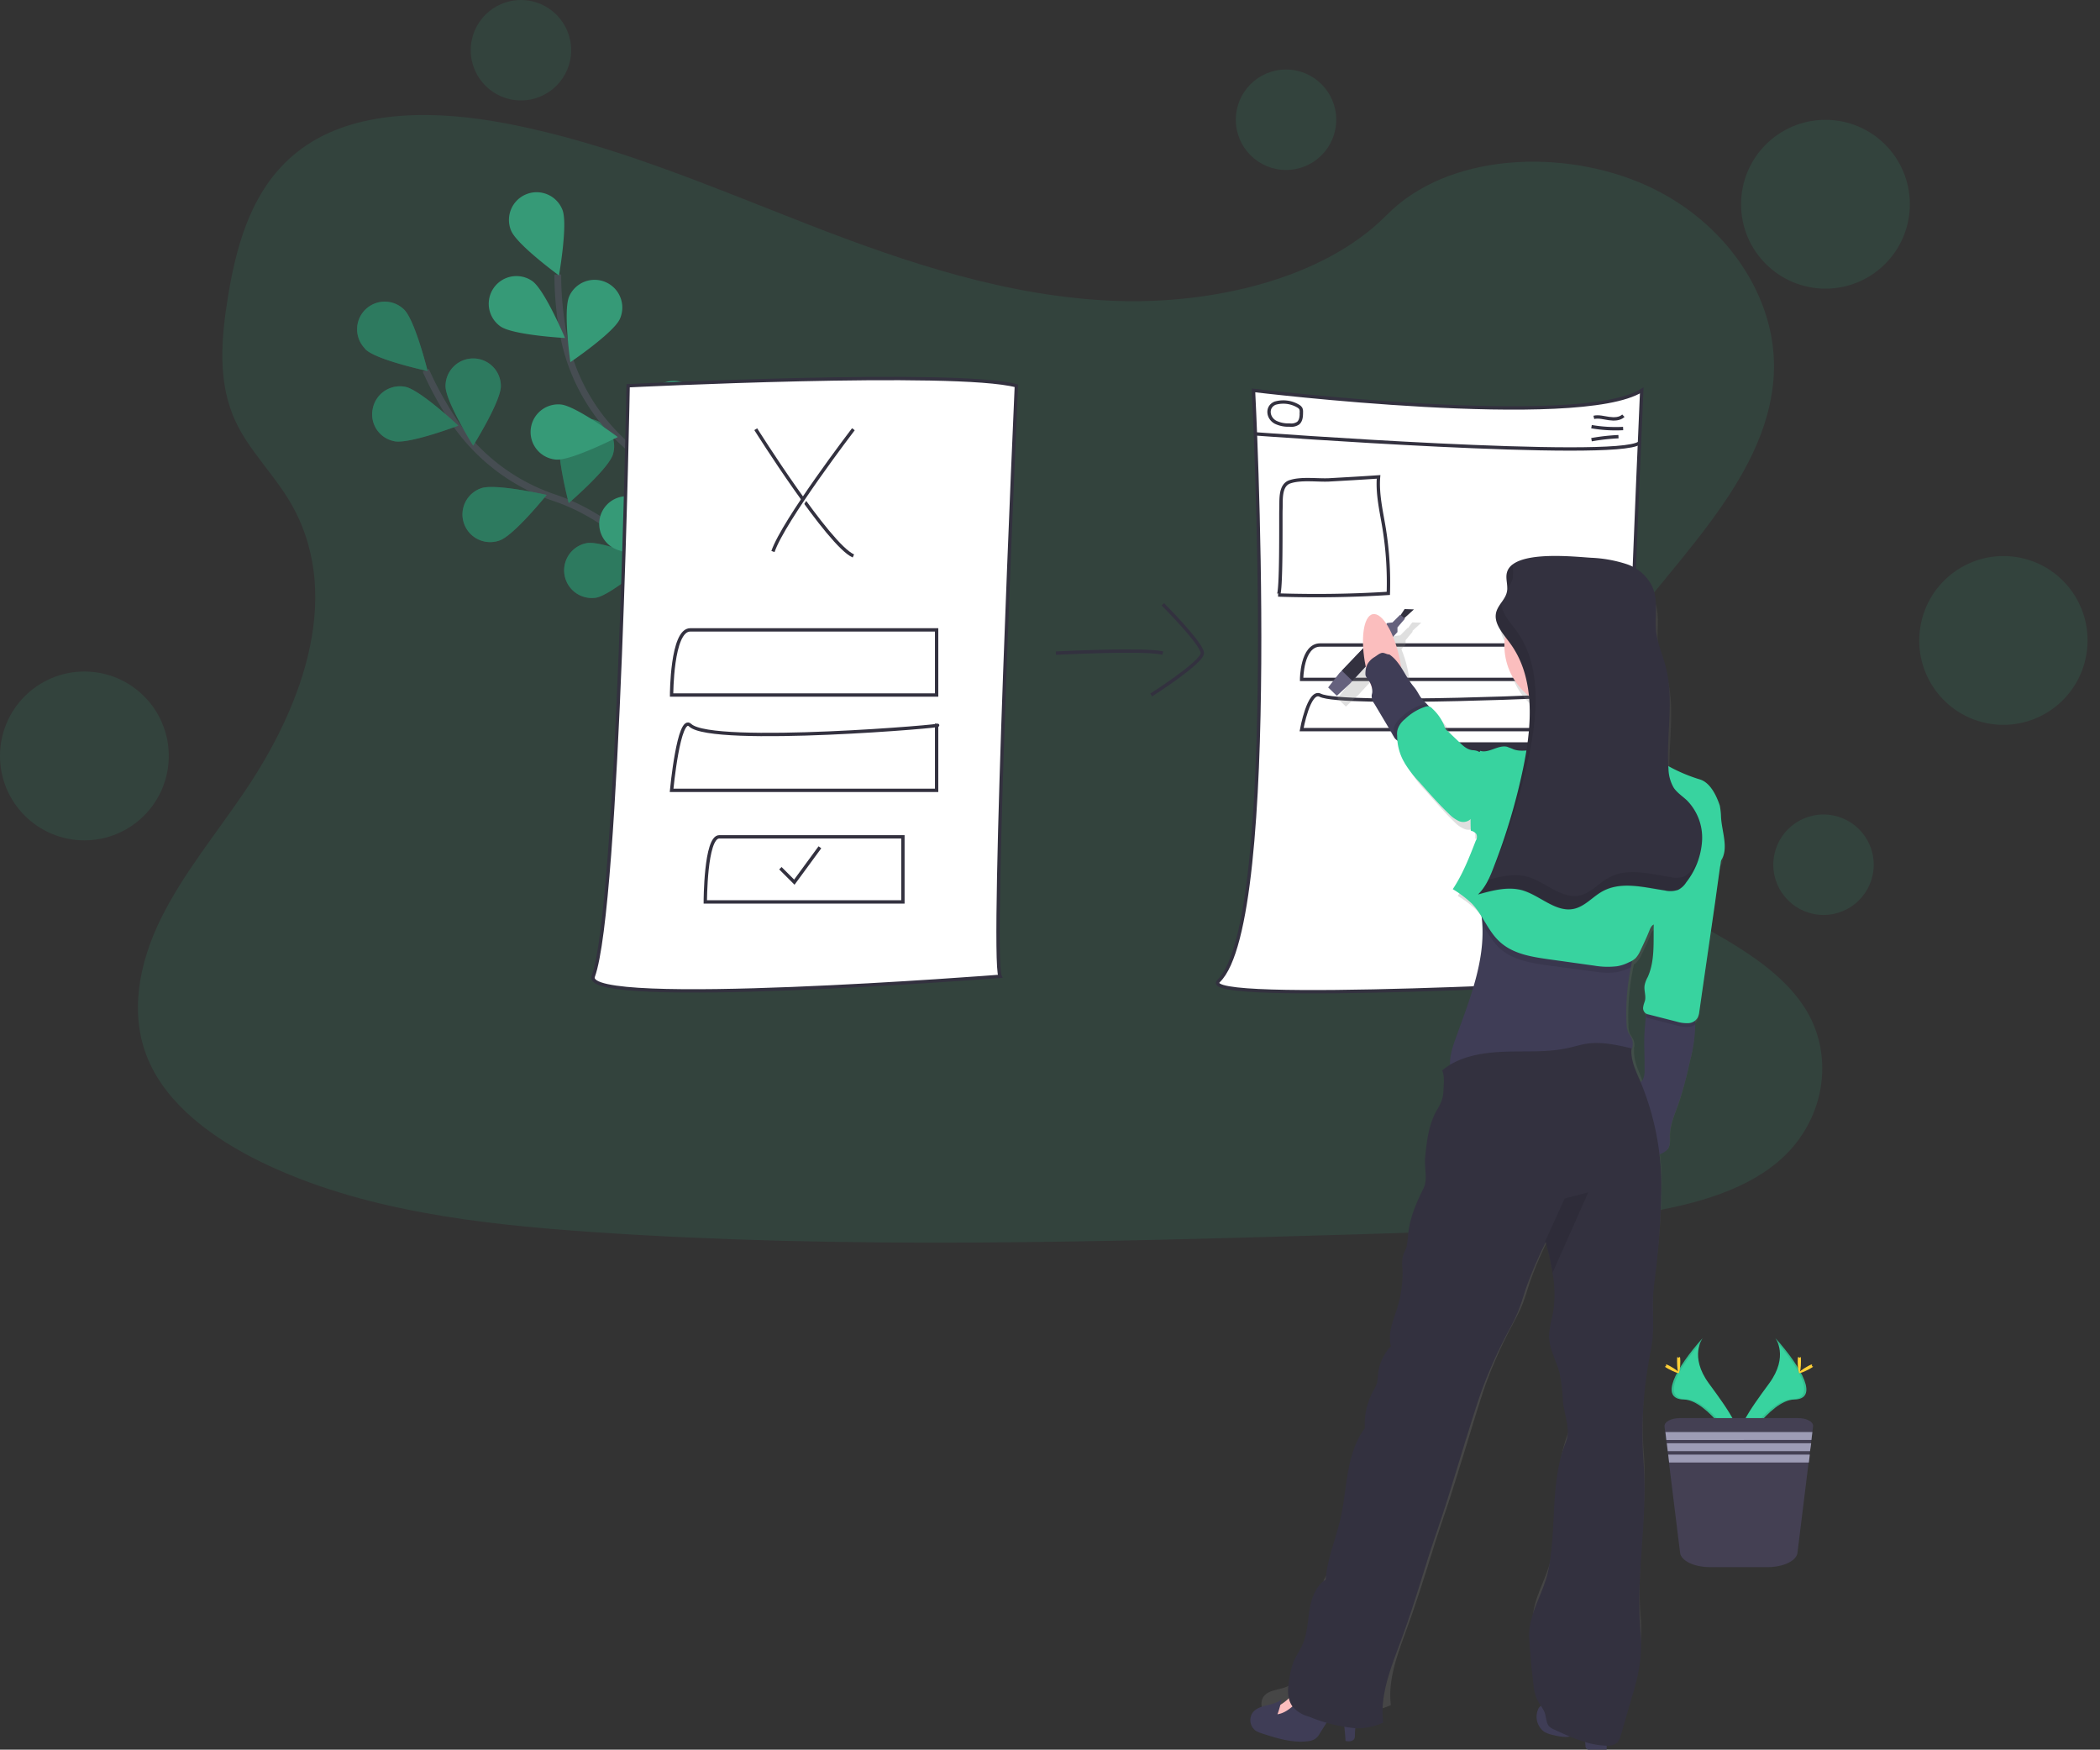 <svg id="Group_6" data-name="Group 6" xmlns="http://www.w3.org/2000/svg" xmlns:xlink="http://www.w3.org/1999/xlink" width="624.726" height="520.43" viewBox="0 0 624.726 520.43">
  <rect x="0" y="0" width="624.726" height="520.43" fill="#333333" stroke="none"/>
  <defs>
    <linearGradient id="linear-gradient" x1="0.488" y1="-0.522" x2="1.486" y2="-0.522" gradientUnits="objectBoundingBox">
      <stop offset="0" stop-color="gray" stop-opacity="0.251"/>
      <stop offset="0.54" stop-color="gray" stop-opacity="0.122"/>
      <stop offset="1" stop-color="gray" stop-opacity="0.102"/>
    </linearGradient>
  </defs>
  <path id="Path_113" data-name="Path 113" d="M306.6,76.888c-32.113-1.142-62.737-11.465-91.922-22.831s-58.171-23.923-89.489-29.929c-20.151-3.871-43.231-4.417-59.461,6.4C50.095,40.953,45.032,58.871,42.3,75.547c-2.035,12.557-3.226,25.71,2.382,37.473,3.871,8.14,10.77,14.989,15.585,22.832C76.9,163,65.134,196.5,47.117,223.009c-8.438,12.458-18.216,24.32-24.767,37.573s-9.53,28.44-3.822,41.94c5.658,13.4,19.109,23.427,33.7,30.525,29.631,14.394,64.524,18.464,98.572,20.8,75.344,5.162,151.134,2.928,226.677.695,27.944-.844,56.036-1.688,83.533-6.006,15.287-2.382,31.071-6.2,42.139-15.387,14.1-11.664,17.57-31.468,8.14-46.11-15.833-24.569-59.56-30.674-70.629-57.029-6.1-14.493.149-30.674,9.033-44.124,18.96-28.887,50.775-54.2,52.463-87.206,1.142-22.683-14.146-45.365-37.771-56.086-24.767-11.217-59.163-9.827-77.428,8.785C368.048,70.485,334.942,77.88,306.6,76.888Z" transform="translate(25.534 12.619)" fill="#38d39f" opacity="0.1"/>
  <g id="abffebd3-2ac6-4c6b-a0d4-e62621854ed7_1_" transform="translate(106.171 57.279)" opacity="0.6">
    <path id="Path_114" data-name="Path 114" d="M219.9,209.432s-19.019-33.681-47.651-43.363a58.653,58.653,0,0,1-29.669-22.2A103.165,103.165,0,0,1,133.8,128.1" transform="translate(-113.312 -75.234)" fill="none" stroke="#535461" stroke-miterlimit="10" stroke-width="2"/>
    <path id="Path_115" data-name="Path 115" d="M106.751,112.739c3.251,3.181,18.466,6.432,18.466,6.432s-3.735-15.077-6.985-18.258a8.216,8.216,0,0,0-11.619,11.619c0,.069.069.138.138.208Z" transform="translate(-104.175 -66.097)" fill="#38d39f"/>
    <path id="Path_116" data-name="Path 116" d="M117.349,151.311c4.426.9,19.019-4.634,19.019-4.634s-11.342-10.651-15.768-11.55a8.243,8.243,0,0,0-9.682,6.5,8.112,8.112,0,0,0,6.432,9.682Z" transform="translate(-106.197 -77.351)" fill="#38d39f"/>
    <path id="Path_117" data-name="Path 117" d="M160.617,194.2c4.288-1.452,14.039-13.555,14.039-13.555s-15.146-3.458-19.434-2.006a8.235,8.235,0,1,0,5.394,15.561Z" transform="translate(-118.205 -90.711)" fill="#38d39f"/>
    <path id="Path_118" data-name="Path 118" d="M202.754,218.628c4.5-.761,16.183-11,16.183-11s-14.316-5.948-18.811-5.256a8.232,8.232,0,0,0,2.628,16.252Z" transform="translate(-131.64 -98.123)" fill="#38d39f"/>
    <path id="Path_119" data-name="Path 119" d="M158.76,131.23c0,4.565-8.23,17.7-8.23,17.7s-8.23-13.14-8.23-17.7a8.23,8.23,0,0,1,16.46,0Z" transform="translate(-115.933 -73.661)" fill="#38d39f"/>
    <path id="Path_120" data-name="Path 120" d="M207.168,159.531c-1.383,4.357-13.14,14.454-13.14,14.454s-3.942-15.077-2.559-19.365a8.225,8.225,0,0,1,15.7,4.91Z" transform="translate(-131.006 -81.629)" fill="#38d39f"/>
    <path id="Path_121" data-name="Path 121" d="M249.9,195.133c-.622,4.5-10.512,16.46-10.512,16.46s-6.432-14.178-5.809-18.673a8.236,8.236,0,1,1,16.322,2.213Z" transform="translate(-144.071 -93.025)" fill="#38d39f"/>
    <path id="Path_122" data-name="Path 122" d="M106.751,112.739c3.251,3.181,18.466,6.432,18.466,6.432s-3.735-15.077-6.985-18.258a8.216,8.216,0,0,0-11.619,11.619c0,.069.069.138.138.208Z" transform="translate(-104.175 -66.097)" opacity="0.25"/>
    <path id="Path_123" data-name="Path 123" d="M117.349,151.311c4.426.9,19.019-4.634,19.019-4.634s-11.342-10.651-15.768-11.55a8.243,8.243,0,0,0-9.682,6.5,8.112,8.112,0,0,0,6.432,9.682Z" transform="translate(-106.197 -77.351)" opacity="0.25"/>
    <path id="Path_124" data-name="Path 124" d="M160.617,194.2c4.288-1.452,14.039-13.555,14.039-13.555s-15.146-3.458-19.434-2.006a8.235,8.235,0,1,0,5.394,15.561Z" transform="translate(-118.205 -90.711)" opacity="0.25"/>
    <path id="Path_125" data-name="Path 125" d="M202.754,218.628c4.5-.761,16.183-11,16.183-11s-14.316-5.948-18.811-5.256a8.232,8.232,0,0,0,2.628,16.252Z" transform="translate(-131.64 -98.123)" opacity="0.25"/>
    <path id="Path_126" data-name="Path 126" d="M158.76,131.23c0,4.565-8.23,17.7-8.23,17.7s-8.23-13.14-8.23-17.7a8.23,8.23,0,0,1,16.46,0Z" transform="translate(-115.933 -73.661)" opacity="0.25"/>
    <path id="Path_127" data-name="Path 127" d="M207.168,159.531c-1.383,4.357-13.14,14.454-13.14,14.454s-3.942-15.077-2.559-19.365a8.225,8.225,0,0,1,15.7,4.91Z" transform="translate(-131.006 -81.629)" opacity="0.25"/>
    <path id="Path_128" data-name="Path 128" d="M249.9,195.133c-.622,4.5-10.512,16.46-10.512,16.46s-6.432-14.178-5.809-18.673a8.236,8.236,0,1,1,16.322,2.213Z" transform="translate(-144.071 -93.025)" opacity="0.25"/>
    <path id="Path_129" data-name="Path 129" d="M236.384,196.1s-3.735-38.522-26-58.993a58.086,58.086,0,0,1-18.12-32.3A97.548,97.548,0,0,1,190.6,86.9" transform="translate(-130.829 -62.527)" fill="none" stroke="#535461" stroke-miterlimit="10" stroke-width="2"/>
    <path id="Path_130" data-name="Path 130" d="M170.228,62.96c1.729,4.219,14.247,13.348,14.247,13.348s2.7-15.284,1.037-19.5a8.239,8.239,0,1,0-15.284,6.155Z" transform="translate(-124.358 -51.659)" fill="#38d39f"/>
    <path id="Path_131" data-name="Path 131" d="M164.334,102.514c3.735,2.628,19.226,3.458,19.226,3.458s-6.017-14.316-9.751-16.944a8.241,8.241,0,0,0-9.475,13.486Z" transform="translate(-121.645 -62.719)" fill="#38d39f"/>
    <path id="Path_132" data-name="Path 132" d="M186.527,159.175c4.5.346,18.327-6.708,18.327-6.708s-12.449-9.267-16.944-9.682a8.225,8.225,0,1,0-1.383,16.391Z" transform="translate(-127.24 -79.752)" fill="#38d39f"/>
    <path id="Path_133" data-name="Path 133" d="M214.982,198.6c4.426,1.107,19.226-3.527,19.226-3.527s-10.72-11.273-15.077-12.449a8.225,8.225,0,1,0-4.91,15.7,5.248,5.248,0,0,1,.761.277Z" transform="translate(-136.33 -91.93)" fill="#38d39f"/>
    <path id="Path_134" data-name="Path 134" d="M210.243,100.822c-1.867,4.15-14.731,12.864-14.731,12.864s-2.213-15.353-.346-19.572a8.251,8.251,0,1,1,15.077,6.708Z" transform="translate(-132.006 -63.24)" fill="#38d39f"/>
    <path id="Path_135" data-name="Path 135" d="M241.512,146.316c-2.974,3.389-17.912,7.884-17.912,7.884s2.49-15.353,5.533-18.742a8.233,8.233,0,1,1,12.38,10.858Z" transform="translate(-141.006 -76.644)" fill="#38d39f"/>
    <path id="Path_136" data-name="Path 136" d="M267.252,196.19C264.9,200.063,251,206.978,251,206.978s-.138-15.561,2.282-19.434a8.214,8.214,0,1,1,13.97,8.645Z" transform="translate(-149.456 -92.353)" fill="#38d39f"/>
  </g>
  <path id="Path_140" data-name="Path 140" d="M169.4,370.9" transform="translate(-158.207 -114.388)" fill="#fff" stroke="#33313f" stroke-miterlimit="10" stroke-width="3"/>
  <path id="Path_142" data-name="Path 142" d="M418.74,164.941s97.515-4.841,115.5,0c0,0-7.608,170.132-4.841,175.665,0,0-124.625,9.751-121.029,0C415.973,319.858,418.74,164.941,418.74,164.941Z" transform="translate(-231.882 -50.205)" fill="#fff" stroke="#33313f" stroke-miterlimit="10" stroke-width="1"/>
  <path id="Path_143" data-name="Path 143" d="M478.3,184.6s21.716,34.511,29.047,37.692" transform="translate(-253.473 -56.932)" fill="#fff" stroke="#33313f" stroke-miterlimit="10" stroke-width="1"/>
  <path id="Path_144" data-name="Path 144" d="M509.629,184.6s-20.748,27.11-23.929,36.378" transform="translate(-255.755 -56.932)" fill="#fff" stroke="#33313f" stroke-miterlimit="10" stroke-width="1"/>
  <path id="Path_145" data-name="Path 145" d="M520.942,270.9H447.633c-5.533,0-5.533,19.365-5.533,19.365h78.842Z" transform="translate(-242.309 -83.547)" fill="#fff" stroke="#33313f" stroke-miterlimit="10" stroke-width="1"/>
  <path id="Path_146" data-name="Path 146" d="M515.385,359.9H460.75c-4.15,0-4.15,19.365-4.15,19.365h58.786Z" transform="translate(-246.781 -110.995)" fill="#fff" stroke="#33313f" stroke-miterlimit="10" stroke-width="1"/>
  <path id="Path_147" data-name="Path 147" d="M520.942,311.757c5.533,0-66.808,6.224-73.309,0-3.389-3.25-5.533,19.365-5.533,19.365h78.842Z" transform="translate(-242.309 -96.049)" fill="#fff" stroke="#33313f" stroke-miterlimit="10" stroke-width="1"/>
  <path id="Path_148" data-name="Path 148" d="M488.9,370.624l4.15,4.15,7.608-10.374" transform="translate(-256.742 -112.383)" fill="#fff" stroke="#33313f" stroke-miterlimit="10" stroke-width="1"/>
  <path id="Path_149" data-name="Path 149" d="M687.634,167.9s96.823,11.757,115.5,0c0,0-7.608,170.132-4.841,175.665,0,0-128.5,7.193-121.029,0C695.933,325.583,687.634,167.9,687.634,167.9Z" transform="translate(-314.737 -51.781)" fill="#fff" stroke="#33313f" stroke-miterlimit="10" stroke-width="1"/>
  <path id="Path_150" data-name="Path 150" d="M711.8,211.4s13.97,22.131,18.673,24.206" transform="translate(-325.486 -65.197)" fill="#fff" stroke="#33313f" stroke-miterlimit="10" stroke-width="3"/>
  <path id="Path_151" data-name="Path 151" d="M731.953,211.4s-13.348,17.5-15.354,23.376" transform="translate(-326.966 -65.197)" fill="#fff" stroke="#33313f" stroke-miterlimit="10" stroke-width="3"/>
  <path id="Path_152" data-name="Path 152" d="M791.942,277.4H718.633c-5.533,0-5.533,10.236-5.533,10.236h78.842Z" transform="translate(-325.887 -85.552)" fill="#fff" stroke="#33313f" stroke-miterlimit="10" stroke-width="1"/>
  <path id="Path_153" data-name="Path 153" d="M769.3,321.4h38.177c5.532,0,5.532,10.236,5.532,10.236h.138" transform="translate(-343.219 -99.121)" fill="#fff" stroke="#33313f" stroke-miterlimit="10" stroke-width="3"/>
  <path id="Path_154" data-name="Path 154" d="M791.942,298.924c5.533,0-66.808,3.32-73.309,0-3.389-1.729-5.533,10.236-5.533,10.236h78.842Z" transform="translate(-325.887 -92.137)" fill="#fff" stroke="#33313f" stroke-miterlimit="10" stroke-width="1"/>
  <path id="Path_155" data-name="Path 155" d="M693.2,186.6s107.335,7.953,114.251,2.7" transform="translate(-319.749 -57.548)" fill="#fff" stroke="#33313f" stroke-miterlimit="10" stroke-width="1"/>
  <path id="Path_156" data-name="Path 156" d="M838.8,179.284c1.452-.346,2.974.138,4.5.346s3.181.207,4.288-.83" transform="translate(-364.653 -55.143)" fill="#fff" stroke="#33313f" stroke-miterlimit="10" stroke-width="1"/>
  <path id="Path_157" data-name="Path 157" d="M837.8,183.5a42.741,42.741,0,0,0,9.406.553" transform="translate(-364.345 -56.592)" fill="#fff" stroke="#33313f" stroke-miterlimit="10" stroke-width="1"/>
  <path id="Path_158" data-name="Path 158" d="M837.8,188.7a61.9,61.9,0,0,1,8.022-.9" transform="translate(-364.345 -57.918)" fill="#fff" stroke="#33313f" stroke-miterlimit="10" stroke-width="1"/>
  <path id="Path_159" data-name="Path 159" d="M701.034,178.908a8.6,8.6,0,0,0,4.149.83,3.7,3.7,0,0,0,2.559-.553c.9-.761.968-2.075.968-3.251a2.69,2.69,0,0,0-.138-1.037,2.01,2.01,0,0,0-.761-.761,8.656,8.656,0,0,0-6.916-.9C698.268,174.343,698.683,177.663,701.034,178.908Z" transform="translate(-321.567 -53.314)" fill="#fff" stroke="#33313f" stroke-miterlimit="10" stroke-width="1"/>
  <path id="Path_160" data-name="Path 160" d="M732.877,205.1c-.415,5.118.83,10.236,1.66,15.284a100.941,100.941,0,0,1,1.245,19.365c-10.927.692-21.855.83-32.782.484,1.037,0,.761-23.1.83-25.243.139-2.7-.484-7.4,2.7-8.437,3.32-1.107,8.023-.415,11.481-.553C722.918,205.722,727.9,205.446,732.877,205.1Z" transform="translate(-322.772 -63.254)" fill="#fff" stroke="#33313f" stroke-miterlimit="10" stroke-width="1"/>
  <path id="Path_163" data-name="Path 163" d="M607.4,280.626s26.972-1.383,31.813,0" transform="translate(-293.289 -86.357)" fill="none" stroke="#33313f" stroke-miterlimit="10" stroke-width="1"/>
  <path id="Path_164" data-name="Path 164" d="M651.858,259.9s11.757,11.757,11.757,14.523S648.4,286.872,648.4,286.872" transform="translate(-305.933 -80.155)" fill="none" stroke="#33313f" stroke-miterlimit="10" stroke-width="1"/>
  <circle id="Ellipse_47" data-name="Ellipse 47" cx="14.938" cy="14.938" r="14.938" transform="translate(140.037 0)" fill="#38d39f" opacity="0.1"/>
  <circle id="Ellipse_48" data-name="Ellipse 48" cx="14.938" cy="14.938" r="14.938" transform="translate(367.641 20.679)" fill="#38d39f" opacity="0.1"/>
  <circle id="Ellipse_49" data-name="Ellipse 49" cx="14.938" cy="14.938" r="14.938" transform="translate(527.538 242.266)" fill="#38d39f" opacity="0.1"/>
  <ellipse id="Ellipse_50" data-name="Ellipse 50" cx="25.105" cy="25.036" rx="25.105" ry="25.036" transform="translate(567.257 211.265) rotate(-80.782)" fill="#38d39f" opacity="0.1"/>
  <ellipse id="Ellipse_51" data-name="Ellipse 51" cx="25.105" cy="25.105" rx="25.105" ry="25.105" transform="translate(517.948 35.643)" fill="#38d39f" opacity="0.1"/>
  <ellipse id="Ellipse_52" data-name="Ellipse 52" cx="25.105" cy="25.105" rx="25.105" ry="25.105" transform="translate(0 199.743)" fill="#38d39f" opacity="0.1"/>
  <path id="Path_165" data-name="Path 165" d="M852.438,378.129a13.349,13.349,0,0,0-.449-3.229c-.808-3.05-2.6-6.728-5.651-7.625a51.782,51.782,0,0,1-8.881-3.768c-.538-9.6,1.7-19.466-.717-28.8-.9-3.409-2.332-6.638-2.781-10.137-.449-4.306.717-8.97-1.077-13.007-1.345-3.139-4.4-5.382-7.625-6.548s-6.727-1.435-10.136-1.794c-4.306-.359-18.21-1.973-23.144,1.884h0a4.264,4.264,0,0,0-.9.9h0c-.09.18-.179.269-.269.449v.09l-.269.538h0c-.09.179-.09.448-.18.628v1.615a22.065,22.065,0,0,1,.18,2.422,5.091,5.091,0,0,1-.09,1.166,6.844,6.844,0,0,1-1.525,2.871h0l-.179.269-.269.449-.269.359-.179.359c-.09.179-.179.269-.269.449l-.18.269-.269.807a5.114,5.114,0,0,0,0,2.332,9.038,9.038,0,0,0,1.256,2.871c.269.359.448.718.718,1.077s.448.538.628.807a23.719,23.719,0,0,0-.179,2.512,18.754,18.754,0,0,0,7.087,14.622,60.411,60.411,0,0,1-.09,11.393c-.09.807-.179,1.615-.269,2.332s-.18,1.345-.269,1.973a9.706,9.706,0,0,1-3.947-.269c-.628-.269-1.166-.448-1.795-.718-2.6-.628-5.292,1.974-7.894,1.166,0,.09-.09.269-.09.359a3.234,3.234,0,0,0-1.794-.538,6.353,6.353,0,0,1-3.857-2.243l-3.409-3.229a4.131,4.131,0,0,1-.628-.628,5.456,5.456,0,0,1-.448-1.076,13.421,13.421,0,0,0-3.319-4.754,2.545,2.545,0,0,0-.987-.718h-.449c-.09-.09-.18-.269-.269-.359a5.412,5.412,0,0,0-.717-.718c-1.615-1.525-1.794-2.781-3.23-4.485a44.244,44.244,0,0,1-3.319-5.023c-.09-.9-.269-1.884-.448-2.871a34.276,34.276,0,0,0-1.974-6.549l1.256-1.345V323.32l2.153-2.6-.18-.09,2.691-2.512-2.691-.09-1.256,1.7-.09-.09-2.242,2.243-1.615.179-.18.18c-1.345-1.973-2.691-2.96-3.947-2.781-2.063.449-3.14,4.485-2.781,9.778l-6.189,6.548-.718.718-3.229,4.126,2.512,2.422,3.857-3.588.628-.717,3.857-4.127a3.88,3.88,0,0,1,.09.449,13.423,13.423,0,0,0-.179,1.973c0,.807.718,1.346,1.076,1.973a5.28,5.28,0,0,1,.9,3.05c0,.359-.179.718-.179,1.166a4.563,4.563,0,0,0,.807,2.332c1.525,2.512,2.96,5.023,4.485,7.535.27.538.628,1.076.9,1.615v.09a4.219,4.219,0,0,0,1.166,1.346,16.6,16.6,0,0,0,1.525,5.472c.18.359.359.628.539.987a27.8,27.8,0,0,0,4.216,5.472l2.153,2.422c2.063,2.332,4.216,4.754,6.458,6.907a8.783,8.783,0,0,0,2.961,2.063,3.224,3.224,0,0,0,3.229-.449v3.319a2.592,2.592,0,0,1,1.615.987,2.207,2.207,0,0,1-.18,1.974c-1.883,4.844-3.767,9.688-6.637,14.083a31.315,31.315,0,0,1,5.562,4.216,21.192,21.192,0,0,1,2.87,3.947,14.6,14.6,0,0,1,.18,1.974c.628,10.675-3.5,21.35-7.176,31.486-1.076,2.871-2.242,5.921-2.153,8.881-.717.448-1.345.9-2.063,1.435.718,1.884.449,3.588.359,5.651a9.843,9.843,0,0,1-.718,3.588c-.359.808-.9,1.525-1.256,2.332-2.332,4.126-2.871,8.97-3.319,13.635-.269,2.871.807,6.279-.449,8.791-2.242,4.306-4.216,8.971-4.485,13.815a13.329,13.329,0,0,1-.449,3.229c-.269.9-.807,1.614-1.076,2.512a9.693,9.693,0,0,0-.18,3.588,33.6,33.6,0,0,1-1.884,12.648c-1.166,3.229-2.332,6.638-1.435,9.957a13.781,13.781,0,0,0-3.768,8.343,11.145,11.145,0,0,1-.269,2.422,10.986,10.986,0,0,1-1.076,2.332,19.618,19.618,0,0,0-2.422,10.764c-2.691,3.678-4.036,8.163-4.844,12.648s-1.166,9.06-2.153,13.456c-1.346,5.83-3.858,11.751-4.306,17.761-2.87,1.884-4.126,5.472-4.754,8.881s-.628,7-2.063,10.137c-.718,1.614-1.795,3.14-2.512,4.754a16.481,16.481,0,0,0-1.077,4.126,15.621,15.621,0,0,0-.269,6.728,8,8,0,0,1-2.6,1.973,11.462,11.462,0,0,0,.359-1.7c-2.332,2.063-6.548,1.346-8.342,3.858a3.826,3.826,0,0,0,.9,5.2,5.962,5.962,0,0,0,1.884.807c4.486,1.435,9.06,2.871,13.725,2.153a3.663,3.663,0,0,0,2.96-2.243l2.063-3.319a31.447,31.447,0,0,0,5.024,1.166c.179,1.435.268,2.87.358,4.306.9.18,2.063.269,2.512-.628a3.816,3.816,0,0,0,.18-.987c0-.628.089-1.525.179-2.332h.18a16.854,16.854,0,0,0,7.894-1.615c-.987-7.894,2.243-15.7,4.934-23.233,2.87-7.894,5.382-15.968,7.894-24.041,1.794-5.651,3.767-11.123,5.562-16.864,2.242-7.176,4.485-14.353,6.638-21.529.987-3.14,1.974-6.279,3.05-9.419A136.944,136.944,0,0,1,790.9,526.5c.9-1.7,1.794-3.409,2.512-5.113.9-2.153,1.525-4.4,2.242-6.548a101.736,101.736,0,0,1,5.651-13.276l.18-.359c.718,2.961,1.435,6.01,1.973,8.971a35.58,35.58,0,0,1,.18,11.123c-.449,2.512-1.256,4.934-1.166,7.535.179,3.5,1.974,6.728,2.96,10.047a37.088,37.088,0,0,1,.987,7.714c.269,4.037,2.422,8.522.9,12.29-4.755,11.841-2.512,25.207-5.2,37.676-1.436,6.369-5.741,12.379-5.382,18.927.269,4.664.628,9.24,1.256,13.9a13.219,13.219,0,0,0,.987,4.126,14.721,14.721,0,0,0,1.256,1.974,2.089,2.089,0,0,0-.987,1.435,5.491,5.491,0,0,0,1.974,6.279,8.945,8.945,0,0,0,2.6.9,13.662,13.662,0,0,0,3.768.538,5.228,5.228,0,0,0,1.166-.179,33.623,33.623,0,0,0,4.216,1.525,4.365,4.365,0,0,0,.09,1.077,1.286,1.286,0,0,0,.448.987,1.69,1.69,0,0,0,.718.179h4.844v-1.256a4.4,4.4,0,0,0,3.14-.987,4.592,4.592,0,0,0,.9-1.884c1.346-4.485,2.691-8.97,3.948-13.545a32.33,32.33,0,0,0,1.345-5.831,42.828,42.828,0,0,0,.538-9.6c-1.7-16.506,2.063-33.1.807-49.7a118.227,118.227,0,0,1,1.525-29.782,58.137,58.137,0,0,0,1.076-6.728c.359-4.216-.09-8.432.18-12.559.09-1.435.269-2.871.449-4.306a210.576,210.576,0,0,0,2.063-27.091A75.285,75.285,0,0,0,834.5,476a5.15,5.15,0,0,0,2.422-1.435c.807-1.077.628-2.512.628-3.857,0-3.14,1.346-6.19,2.422-9.15A123.752,123.752,0,0,0,843.377,449a46.368,46.368,0,0,0,1.525-10.585,4.373,4.373,0,0,0-.09-1.077,2.551,2.551,0,0,0,.808-.9,5.464,5.464,0,0,0,.448-1.615c.359-2.332.628-4.575.987-6.907.269-1.615.449-3.319.718-4.934.987-6.638,1.884-13.276,2.871-19.914.269-1.7.448-3.5.718-5.2l.717-5.113c.089-.628.18-1.256.269-1.794C854.769,387.19,852.617,382.256,852.438,378.129Zm-23.772,74.455c-1.076-2.512-2.063-5.113-1.794-7.8h-.089a4.015,4.015,0,0,0-.09-2.512,20.072,20.072,0,0,0-1.076-1.884,5.948,5.948,0,0,1-.449-2.512,70.076,70.076,0,0,1,1.256-16.237c.09-.628.269-1.256.359-1.884a2.8,2.8,0,0,0,.986-.807,7.658,7.658,0,0,0,1.166-1.794c.987-2.063,1.974-4.126,2.782-6.19a2.481,2.481,0,0,1,1.345-1.615c-.179,5.2.359,10.585-1.794,15.339a8.845,8.845,0,0,0-.9,2.422c-.18,1.345.359,2.691.179,4.037a12.684,12.684,0,0,1-.538,1.973,1.817,1.817,0,0,0,.538,1.884.684.684,0,0,0,.359.179,4.392,4.392,0,0,0-.089,1.077c-.09.717-.09,1.435-.18,1.884-.18,2.153-.269,4.4-.269,6.548,0,2.422.089,4.754.089,7.176a5.26,5.26,0,0,1-.359,2.063,3.5,3.5,0,0,1-.718.9A16.4,16.4,0,0,0,828.665,452.584Z" transform="translate(-340.724 -132.9)" fill="url(#linear-gradient)"/>
  <path id="Path_166" data-name="Path 166" d="M765.91,323.859l3.144-2.867-2.774-.092-1.479,2.219Z" transform="translate(-348.424 -139.735)" fill="#33313f"/>
  <path id="Path_167" data-name="Path 167" d="M741.8,344.338l3.329-4.254.74-.74L755.948,328.8l3.421-3.606,1.572-.185,2.312-2.312,1.387,1.2-2.219,2.589v1.387l-3.514,3.791L749.012,342.4l-.647.74-3.976,3.7Z" transform="translate(-346.692 -139.871)" fill="#65617d"/>
  <path id="Path_168" data-name="Path 168" d="M746.2,339.841,756.279,329.3l2.959,2.867-9.894,10.726Z" transform="translate(-347.024 -140.368)" fill="#33313f"/>
  <ellipse id="Ellipse_53" data-name="Ellipse 53" cx="5.178" cy="14.795" rx="5.178" ry="14.795" transform="matrix(0.98, -0.201, 0.201, 0.98, 403.304, 183.722)" fill="#fbbebe"/>
  <path id="Path_169" data-name="Path 169" d="M809.174,674.882a5.528,5.528,0,0,0,2.034,6.38,9.225,9.225,0,0,0,2.682.925,14.078,14.078,0,0,0,3.884.555c1.572-.092,3.143-.74,4.716-.925a1.17,1.17,0,0,1,.554.093.572.572,0,0,1,.185.647c0,.925.093,1.849.185,2.774a1.044,1.044,0,0,0,.925,1.2H829.7a47.457,47.457,0,0,0-1.479-13.038,2.769,2.769,0,0,0-.37-.924,3.094,3.094,0,0,0-1.572-.924A8.026,8.026,0,0,0,822.4,671c-1.572.185-2.959,1.294-4.346,2.127s-3.236,1.664-4.9,1.2S810.006,672.385,809.174,674.882Z" transform="translate(-351.742 -166.102)" fill="#3f3d56"/>
  <path id="Path_170" data-name="Path 170" d="M729.1,670.651a13.738,13.738,0,0,1-5.086,3.421l-.832.462q-.139,0-.278.278a.835.835,0,0,0,.092.462,6.106,6.106,0,0,0,6.75,2.5,2.818,2.818,0,0,0,1.479-.74,4.362,4.362,0,0,0,1.11-2.959,6.173,6.173,0,0,0-.185-3.421C731.037,667.6,730.575,668.893,729.1,670.651Z" transform="translate(-345.269 -165.94)" fill="#fbbebe"/>
  <path id="Path_171" data-name="Path 171" d="M747.867,682.158a1.835,1.835,0,0,1-.184,1.017c-.463.832-1.665.832-2.589.647a78.082,78.082,0,0,0-1.11-9.339c-1.757-.093-3.052,1.664-4.069,3.144l-2.5,3.976a4.294,4.294,0,0,1-1.48,1.665,4.553,4.553,0,0,1-1.572.555c-4.716.74-9.524-.74-14.055-2.219a8.772,8.772,0,0,1-1.942-.832,3.93,3.93,0,0,1-.924-5.363c1.942-2.589,6.2-1.849,8.6-3.976a26.427,26.427,0,0,1-1.2,4.439c3.236-.463,5.363-3.422,7.953-5.364a5.042,5.042,0,0,1,2.219-1.109,4.09,4.09,0,0,1,1.849.185A22.273,22.273,0,0,1,745,673.558c.924.74,2.5,1.849,2.959,3.051C748.329,678,747.867,680.585,747.867,682.158Z" transform="translate(-344.807 -165.981)" fill="#3f3d56"/>
  <ellipse id="Ellipse_54" data-name="Ellipse 54" cx="19.141" cy="19.141" rx="19.141" ry="19.141" transform="translate(447.537 172.843)" fill="#fbbebe"/>
  <path id="Path_172" data-name="Path 172" d="M858.275,454.008a42.5,42.5,0,0,1-1.572,10.819,107.335,107.335,0,0,1-3.514,12.946c-1.11,3.051-2.5,6.2-2.5,9.432,0,1.387.185,2.867-.647,3.976a6.076,6.076,0,0,1-2.681,1.572,3.6,3.6,0,0,0-2.312,2.034,16.22,16.22,0,0,1-1.942-4.253c-1.664-5.086-3.236-10.172-4.623-15.35a2.166,2.166,0,0,1,.092-1.849,3.755,3.755,0,0,1,.833-.462A7.748,7.748,0,0,0,842,471.207a2.521,2.521,0,0,0,.833-1.11,5.428,5.428,0,0,0,.37-2.127c0-2.4,0-4.9-.092-7.3a54.99,54.99,0,0,1,.277-6.75,18.987,18.987,0,0,1,.185-1.942c.185-1.48.463-3.144,1.2-3.7,1.2-.832,4.716.277,6.01.462,2.312.277,4.624.74,6.843,1.11A13.017,13.017,0,0,1,858.275,454.008Z" transform="translate(-353.962 -149.306)" fill="#3f3d56"/>
  <path id="Path_173" data-name="Path 173" d="M774.79,354.138c-.74,1.479-2.5,2.219-3.883,3.144l-4.716,3.236a3.552,3.552,0,0,1-2.312.832,3.091,3.091,0,0,1-1.757-1.664l-.093-.092-.924-1.664-4.623-7.767a3.992,3.992,0,0,1-.833-2.4c0-.37.185-.74.185-1.2a5.447,5.447,0,0,0-.924-3.144c-.37-.74-1.11-1.295-1.11-2.034a6.5,6.5,0,0,1,.555-2.959,5.618,5.618,0,0,1,2.035-2.127c.462-.278.924-.647,1.387-.925a3.3,3.3,0,0,1,.832-.37c.74-.185,1.48.462,2.312.462,3.329,2.219,4.623,6.473,7.212,9.524,1.479,1.757,1.664,3.051,3.329,4.624a5.535,5.535,0,0,1,.74.74,3.529,3.529,0,0,1,.832,1.2C773.311,352.474,775.16,353.4,774.79,354.138Z" transform="translate(-347.596 -140.794)" fill="#3f3d56"/>
  <path id="Path_174" data-name="Path 174" d="M811.192,352.153c1.387,2.867,2.5,6.1,2.034,9.339a5.753,5.753,0,0,1-.832,2.4c-1.295,2.034-4.161,2.4-6.565,2.5a4.116,4.116,0,0,0-2.866.925,2.508,2.508,0,0,0,.185,3.144,6.7,6.7,0,0,0,2.866,1.849c3.884,1.664,7.952,3.144,12.206,2.682,1.942-.185,3.791-.74,5.733-1.017,2.127-.185,4.161-.37,6.288-.37,2.5-.092,4.993-.37,7.49-.555l6.658-.647a1.389,1.389,0,0,0,1.016-.37c.463-.555-.184-1.387-.739-1.849-3.514-2.589-8.045-4.439-9.987-8.322-.925-1.85-1.2-4.069-1.942-6.01a44.386,44.386,0,0,1-2.219-5.826,34.722,34.722,0,0,1-.277-5.363,7.172,7.172,0,0,0-1.85-4.9A7.928,7.928,0,0,0,823.4,338.1c-4.438-.185-9.154.832-12.3,3.976-.832.832-1.572,1.849-2.4,2.589s-2.034,1.017-1.479,1.942,1.664,1.572,2.312,2.5A24.826,24.826,0,0,1,811.192,352.153Z" transform="translate(-351.264 -141.029)" fill="#fbbebe"/>
  <path id="Path_175" data-name="Path 175" d="M847.3,380.362a108.212,108.212,0,0,1-5.641,20.805,86.353,86.353,0,0,0-3.329,9.339c-.739,2.866-.554,5.918-1.2,8.784-.832,3.606-1.664,7.213-2.312,10.819a67.5,67.5,0,0,0-1.294,16.737,8.036,8.036,0,0,0,.462,2.589c.277.647.832,1.2,1.11,1.942a4.327,4.327,0,0,1-.278,3.7,9.82,9.82,0,0,1-1.942,2.867c-8.6,2.589-17.846,1.757-26.816,2.312-8.322.462-16.644,2.219-24.781.74-.925-3.7.647-7.582,1.942-11.189,3.791-10.449,8.045-21.36,7.4-32.364a24.979,24.979,0,0,0-.462-3.791c-1.294-7.768.092-15.812,2.5-23.394,1.479-4.716,1.387-9.709,1.017-14.61a27.7,27.7,0,0,1-.093-4.808,8.526,8.526,0,0,1,1.757-4.438l.185-.185c.092-.185.37-.092.648,0h0a.419.419,0,0,0,.462,0l.093-.092a.173.173,0,0,1,.277,0c.185.092.278.555.74.647a15.146,15.146,0,0,0,2.035.185,11.634,11.634,0,0,1,2.5.37h.092a7.984,7.984,0,0,0,3.606-.278,10.857,10.857,0,0,0,2.22-.832,9.755,9.755,0,0,1,1.757-.555c.832-.555.647-2.866.832-3.884a14.357,14.357,0,0,1,.647-2.867A4.874,4.874,0,0,1,815.4,356.6a16.043,16.043,0,0,1,4.716.462c3.421.462,6.935.37,10.356,1.2,1.664.37,3.514,1.017,5.086.277.462.092.462.462.462.925a3.259,3.259,0,0,1-.277,1.295c-.555,2.589,1.387,4.9,3.236,6.75a16.243,16.243,0,0,0,2.774,2.219c.925.462,1.849.555,2.774,1.017a5.335,5.335,0,0,1,1.849,1.664,5.984,5.984,0,0,1,1.017,2.682A11.3,11.3,0,0,1,847.3,380.362Z" transform="translate(-349.645 -142.422)" fill="#3f3d56"/>
  <path id="Path_176" data-name="Path 176" d="M848.013,381.147a108.15,108.15,0,0,1-5.641,20.805,86.467,86.467,0,0,0-3.329,9.339c-.739,2.867-.555,5.918-1.2,8.785-.832,3.606-1.664,7.212-2.312,10.819l-.555.277a16.534,16.534,0,0,1-3.607,1.2,23.617,23.617,0,0,1-6.75-.185L811.4,430.433c-5.27-.74-10.911-1.572-14.795-5.086-2.127-1.942-3.606-4.531-5.178-7.028a24.934,24.934,0,0,0-.462-3.791c-1.294-7.768.093-15.812,2.5-23.395,1.479-4.716,1.387-9.709,1.017-14.61a27.694,27.694,0,0,1-.092-4.808,8.519,8.519,0,0,1,1.757-4.438,2.7,2.7,0,0,1,.832-.185h0c.185,0,.37-.092.555-.092h.277a3.151,3.151,0,0,1,.925.092,15.484,15.484,0,0,1,1.849.74h.093a7.786,7.786,0,0,0,2.5.37c1.2,0,2.5-.185,3.7-.277a6.46,6.46,0,0,1,4.346.74,27.357,27.357,0,0,1,2.4,2.219,9.828,9.828,0,0,0,3.051,1.664,32.374,32.374,0,0,0,24.6-.555,4.58,4.58,0,0,1,2.5-.647,4.207,4.207,0,0,1,1.757.74,14.962,14.962,0,0,0,1.665.925,5.98,5.98,0,0,1,1.017,2.682A15.407,15.407,0,0,1,848.013,381.147Z" transform="translate(-350.358 -143.207)" opacity="0.1"/>
  <path id="Path_177" data-name="Path 177" d="M855.412,374.9a48.647,48.647,0,0,1-10.541-4.624,4.214,4.214,0,0,0-1.757-.74,4.8,4.8,0,0,0-2.5.647,33.267,33.267,0,0,1-24.6.555,9.829,9.829,0,0,1-3.051-1.665,18.016,18.016,0,0,0-2.4-2.219c-3.051-1.942-7.213.37-10.634-.925-.555-.277-1.2-.462-1.849-.74-2.682-.647-5.456,2.034-8.045,1.2a37.181,37.181,0,0,0-2.127,8.23c-.37,3.236-.555,6.473-.647,9.709q-.139,2.913,0,5.826a2.672,2.672,0,0,1,1.664,1.017,2.063,2.063,0,0,1-.185,1.942c-1.942,4.993-3.884,9.987-6.843,14.425a32.258,32.258,0,0,1,5.733,4.346c3.237,3.421,4.808,8.23,8.322,11.374,3.976,3.606,9.524,4.438,14.795,5.178l13.223,1.849a23.615,23.615,0,0,0,6.75.185,11.852,11.852,0,0,0,3.607-1.2,5.887,5.887,0,0,0,2.034-1.295,7.915,7.915,0,0,0,1.2-1.849c1.017-2.127,2.034-4.253,2.867-6.38.278-.74.74-1.664,1.572-1.757,4.9-4.439,9.524-8.969,14.425-13.408a37.418,37.418,0,0,0,5.271-5.548c2.4-3.606.185-8.692,0-13.038a20.392,20.392,0,0,0-.37-3.329C860.313,379.617,858.464,375.825,855.412,374.9Z" transform="translate(-349.712 -143.064)" fill="#38d39f"/>
  <path id="Path_178" data-name="Path 178" d="M775.468,355.386c-.74,1.48-2.5,2.219-3.884,3.144l-4.716,3.236a3.549,3.549,0,0,1-2.311.832,3.09,3.09,0,0,1-1.757-1.665v-.647a9.134,9.134,0,0,1,.277-2.219,8.256,8.256,0,0,1,2.034-2.682,15.94,15.94,0,0,1,6.1-3.7,1.546,1.546,0,0,1,1.11-.093.48.48,0,0,1,.37.185,3.523,3.523,0,0,1,.832,1.2C773.989,353.722,775.838,354.647,775.468,355.386Z" transform="translate(-348.274 -142.043)" opacity="0.1"/>
  <path id="Path_179" data-name="Path 179" d="M786.559,365.235c-1.572-.093-2.867-1.2-3.976-2.312l-3.514-3.329a4.272,4.272,0,0,1-.648-.647,5.642,5.642,0,0,1-.462-1.11,13.827,13.827,0,0,0-3.422-4.9,2.615,2.615,0,0,0-1.017-.74,2.277,2.277,0,0,0-1.11.092,15.944,15.944,0,0,0-6.1,3.7,6.5,6.5,0,0,0-2.035,2.682,4.614,4.614,0,0,0-.277,2.219,15.8,15.8,0,0,0,1.664,7.12c.185.37.37.647.555,1.017a31.675,31.675,0,0,0,4.346,5.641l2.219,2.5c2.127,2.4,4.346,4.808,6.658,7.028a9.662,9.662,0,0,0,2.959,2.127,3.276,3.276,0,0,0,3.421-.555,6.7,6.7,0,0,0,1.017-1.757c1.387-3.7,2.774-7.49,2.867-11.559a41.716,41.716,0,0,0-.185-4.808C789.334,365.974,788.131,365.327,786.559,365.235Z" transform="translate(-348.361 -142.089)" fill="#38d39f"/>
  <path id="Path_180" data-name="Path 180" d="M839.954,502.849a233.314,233.314,0,0,1-1.941,27.833c-.186,1.479-.37,2.959-.463,4.438-.278,4.346.185,8.692-.185,12.945-.185,2.312-.739,4.623-1.11,6.935a121.355,121.355,0,0,0-1.572,30.607c1.295,17.014-2.589,34.121-.832,51.135a44.158,44.158,0,0,1-.555,9.894c-.37,2.034-.832,4.068-1.387,6.01-1.387,4.623-2.681,9.247-4.068,13.87a4.726,4.726,0,0,1-.925,1.942,4.331,4.331,0,0,1-3.513,1.017c-5.363-.185-10.357-2.5-15.165-4.716a5.414,5.414,0,0,1-1.572-.925c-1.017-1.017-.924-2.682-1.387-4.069s-1.664-2.682-2.312-4.068a13.078,13.078,0,0,1-1.017-4.161c-.647-4.716-1.017-9.524-1.294-14.24-.37-6.75,4.068-12.853,5.548-19.419,2.774-12.853.462-26.631,5.363-38.744,1.572-3.884-.74-8.507-.925-12.668a45.641,45.641,0,0,0-1.017-7.952c-.925-3.514-2.867-6.75-3.051-10.357-.093-2.589.74-5.178,1.2-7.767a33.557,33.557,0,0,0-.185-11.373,78.471,78.471,0,0,0-2.034-9.247l-.185.37a119.2,119.2,0,0,0-5.825,13.686c-.74,2.311-1.387,4.531-2.312,6.75a55.648,55.648,0,0,1-2.589,5.27,140.647,140.647,0,0,0-8.507,19.049c-1.11,3.237-2.127,6.473-3.144,9.709-2.312,7.4-4.531,14.795-6.843,22.192-1.849,5.825-3.884,11.466-5.733,17.291-2.589,8.322-5.086,16.552-8.137,24.689-2.867,7.767-6.1,15.719-5.086,23.857a17.864,17.864,0,0,1-8.137,1.664,47.675,47.675,0,0,1-13.87-3.422,9.884,9.884,0,0,1-4.809-2.867c-2.034-2.5-1.572-6.195-.925-9.339a22.164,22.164,0,0,1,1.11-4.254c.74-1.664,1.849-3.236,2.589-4.9,1.48-3.236,1.572-6.935,2.127-10.357s1.849-7.212,4.809-9.062c.462-6.2,3.051-12.206,4.438-18.216,1.017-4.531,1.387-9.247,2.219-13.87s2.219-9.247,4.993-12.946a21.061,21.061,0,0,1,2.5-11.1,13.182,13.182,0,0,0,1.11-2.312,11.3,11.3,0,0,0,.278-2.4,14.449,14.449,0,0,1,3.883-8.6c-.924-3.421.37-6.935,1.48-10.171a34.657,34.657,0,0,0,1.942-13.038,9.973,9.973,0,0,1,.185-3.7c.277-.925.74-1.665,1.017-2.589a20.559,20.559,0,0,0,.463-3.328c.369-4.994,2.4-9.709,4.623-14.148,1.295-2.589.185-6.2.462-9.062.463-4.808,1.018-9.8,3.422-14.055a19.918,19.918,0,0,0,1.295-2.4,10.15,10.15,0,0,0,.739-3.7c.093-2.127.37-3.884-.37-5.825,4.9-4.161,11.743-5.271,18.123-5.548s12.946.277,19.234-1.109c1.849-.37,3.7-1.017,5.64-1.294,4.439-.647,8.97.37,13.315,1.387-.277,2.774.74,5.456,1.849,8.045A80.666,80.666,0,0,1,839.954,502.849Z" transform="translate(-345.721 -150.248)" fill="#33313f"/>
  <path id="Path_181" data-name="Path 181" d="M824.453,508.5l-10.634,23.949a78.475,78.475,0,0,0-2.034-9.247l-.185.37v-.463l5.826-12.76Z" transform="translate(-351.949 -153.865)" opacity="0.1"/>
  <path id="Path_182" data-name="Path 182" d="M858.71,454a3.707,3.707,0,0,1-2.127.74,11.489,11.489,0,0,1-3.514-.463l-8.23-2.127a6.389,6.389,0,0,1-.739-.277c.185-1.48.462-3.144,1.2-3.7,1.2-.832,4.716.277,6.01.462,2.312.277,4.623.74,6.843,1.109A17.351,17.351,0,0,1,858.71,454Z" transform="translate(-354.398 -149.298)" opacity="0.1"/>
  <path id="Path_183" data-name="Path 183" d="M865.664,394.751a16.9,16.9,0,0,1,.555,2.312,17.1,17.1,0,0,1-.185,5.733l-.74,5.271-.739,5.363-2.96,20.436-.739,5.086-1.017,7.12a4.922,4.922,0,0,1-.463,1.664,3.378,3.378,0,0,1-2.866,1.664,10.551,10.551,0,0,1-3.421-.462l-8.322-2.127a2.051,2.051,0,0,1-1.017-.462,1.927,1.927,0,0,1-.555-1.942c.093-.74.462-1.387.555-2.034.185-1.387-.37-2.774-.185-4.161a8.14,8.14,0,0,1,.925-2.5c2.774-6.1,1.2-13.316,2.127-19.973a30.4,30.4,0,0,1,6.287-14.333,38.946,38.946,0,0,1,7.12-6.935c1.017-.832,2.682-2.5,3.976-2.774C865.757,391.514,865.387,393.641,865.664,394.751Z" transform="translate(-354.324 -145.067)" fill="#38d39f"/>
  <path id="Path_184" data-name="Path 184" d="M798.692,308.517c-.647,1.942.37,4.068-.092,6.01-.463,2.219-2.5,3.7-3.144,5.918-.925,3.329,1.942,6.38,3.976,9.154,7.675,10.264,6.658,24.5,4.069,37.08a184.178,184.178,0,0,1-8.784,29.59c-1.11,2.959-2.4,6.01-4.716,8.23,4.254-1.2,8.784-2.4,13.038-1.294,5.363,1.479,10.079,6.75,15.535,5.548,3.329-.74,5.64-3.7,8.6-5.271,5.548-2.959,12.206-1.11,18.4-.185a7.245,7.245,0,0,0,3.976-.185,6.2,6.2,0,0,0,2.4-2.219,22.221,22.221,0,0,0,4.716-12.3,15.8,15.8,0,0,0-4.531-12.113c-1.294-1.2-2.867-2.219-3.883-3.7a11.726,11.726,0,0,1-1.573-5.641c-.739-10.172,1.757-20.528-.832-30.422-.925-3.514-2.4-6.843-2.867-10.449-.462-4.438.74-9.247-1.109-13.316a13.092,13.092,0,0,0-7.768-6.75,39.316,39.316,0,0,0-10.356-1.849C818.943,304.078,800.819,301.951,798.692,308.517Z" transform="translate(-350.323 -138.448)" fill="#33313f"/>
  <g id="Group_3" data-name="Group 3" transform="translate(439.678 167.849)" opacity="0.1">
    <path id="Path_185" data-name="Path 185" d="M803.892,367.9a192.659,192.659,0,0,1-8.692,29.5,34.977,34.977,0,0,0,1.665-3.884,194.119,194.119,0,0,0,8.784-29.59c2.589-12.576,3.607-26.816-4.069-37.08-1.849-2.4-4.254-5.086-4.161-8.045a10.784,10.784,0,0,0-1.572,2.866c-.925,3.329,1.942,6.38,3.976,9.154C807.5,341.085,806.481,355.325,803.892,367.9Z" transform="translate(-790.391 -307.427)"/>
    <path id="Path_186" data-name="Path 186" d="M799.382,313.805a9.322,9.322,0,0,0,1.665-3.144,15.685,15.685,0,0,0-.092-4.161,5.125,5.125,0,0,0-1.572,2.127C798.827,310.384,799.474,312.141,799.382,313.805Z" transform="translate(-790.689 -306.5)"/>
    <path id="Path_187" data-name="Path 187" d="M853.8,404.237a6.4,6.4,0,0,1-2.5,2.219,6.506,6.506,0,0,1-3.976.185c-6.2-.924-12.945-2.866-18.4.185-2.959,1.572-5.271,4.531-8.6,5.271-5.456,1.2-10.172-3.976-15.535-5.548-3.79-1.017-7.859-.185-11.743.925A14.635,14.635,0,0,1,790,411.911c4.254-1.2,8.784-2.4,13.038-1.295,5.363,1.48,10.079,6.75,15.534,5.548,3.328-.74,5.64-3.7,8.6-5.271,5.548-2.959,12.206-1.109,18.4-.185a7.243,7.243,0,0,0,3.976-.185,6.2,6.2,0,0,0,2.4-2.219A25,25,0,0,0,855.744,401,13.072,13.072,0,0,1,853.8,404.237Z" transform="translate(-790 -313.618)"/>
  </g>
  <path id="Path_188" data-name="Path 188" d="M911.888,575.5s4.081,5.394-1.867,13.486-10.927,14.939-8.921,19.987c0,0,9.06-15.077,16.391-15.215S919.979,584.56,911.888,575.5Z" transform="translate(-383.727 -177.487)" fill="#38d39f"/>
  <path id="Path_189" data-name="Path 189" d="M911.965,575.5a9.3,9.3,0,0,1,.83,1.66c7.192,8.437,11,16.322,4.08,16.529-6.432.207-14.178,11.688-15.976,14.592.069.207.138.415.207.691,0,0,9.06-15.077,16.391-15.215S920.058,584.56,911.965,575.5Z" transform="translate(-383.806 -177.487)" opacity="0.1"/>
  <path id="Path_190" data-name="Path 190" d="M927.468,584.855c0,1.867-.208,3.389-.484,3.389s-.484-1.522-.484-3.389.277-1.037.553-1.037S927.468,582.988,927.468,584.855Z" transform="translate(-391.701 -179.996)" fill="#ffd037"/>
  <path id="Path_191" data-name="Path 191" d="M930.246,588.129c-1.66.9-3.112,1.452-3.251,1.245s1.107-1.176,2.767-2.075,1.037-.208,1.106,0S931.906,587.23,930.246,588.129Z" transform="translate(-391.85 -180.988)" fill="#ffd037"/>
  <path id="Path_192" data-name="Path 192" d="M881.493,575.5s-4.08,5.394,1.867,13.486,10.927,14.939,8.922,19.987c0,0-9.06-15.077-16.391-15.215S873.4,584.56,881.493,575.5Z" transform="translate(-374.98 -177.487)" fill="#38d39f"/>
  <path id="Path_193" data-name="Path 193" d="M881.516,575.5a9.3,9.3,0,0,0-.83,1.66c-7.193,8.437-11,16.322-4.08,16.529,6.432.207,14.178,11.688,15.976,14.592-.069.207-.138.415-.208.691,0,0-9.06-15.077-16.391-15.215S873.424,584.56,881.516,575.5Z" transform="translate(-375.002 -177.487)" opacity="0.1"/>
  <path id="Path_194" data-name="Path 194" d="M874.6,584.855c0,1.867.208,3.389.484,3.389s.484-1.522.484-3.389-.276-1.037-.553-1.037S874.6,582.988,874.6,584.855Z" transform="translate(-375.694 -179.996)" fill="#ffd037"/>
  <path id="Path_195" data-name="Path 195" d="M870.37,588.129c1.66.9,3.112,1.452,3.25,1.245s-1.106-1.176-2.766-2.075-1.037-.208-1.106,0S868.71,587.23,870.37,588.129Z" transform="translate(-374.092 -180.988)" fill="#ffd037"/>
  <path id="Path_196" data-name="Path 196" d="M913.39,612.388l-.208,1.66-.277,2.352-.138.968-.277,2.351-.139.968-.276,2.352-3.32,26.9c-.277,2.421-4.219,4.288-8.922,4.288H882.752c-4.7,0-8.645-1.867-8.921-4.288l-3.32-26.9-.276-2.352-.138-.968-.277-2.351-.138-.968-.277-2.352-.207-1.66c-.139-1.383,1.936-2.49,4.634-2.49h34.856C911.454,609.829,913.6,611.005,913.39,612.388Z" transform="translate(-374.026 -188.095)" fill="#444053"/>
  <path id="Path_197" data-name="Path 197" d="M913.309,615.9l-.276,2.351H869.877L869.6,615.9Z" transform="translate(-374.153 -189.947)" fill="#9d9cb5"/>
  <path id="Path_198" data-name="Path 198" d="M913.148,620.7l-.346,2.351H870.476L870.2,620.7Z" transform="translate(-374.337 -191.427)" fill="#9d9cb5"/>
  <path id="Path_199" data-name="Path 199" d="M912.918,625.6l-.277,2.351H871.077L870.8,625.6Z" transform="translate(-374.522 -192.939)" fill="#9d9cb5"/>
</svg>
